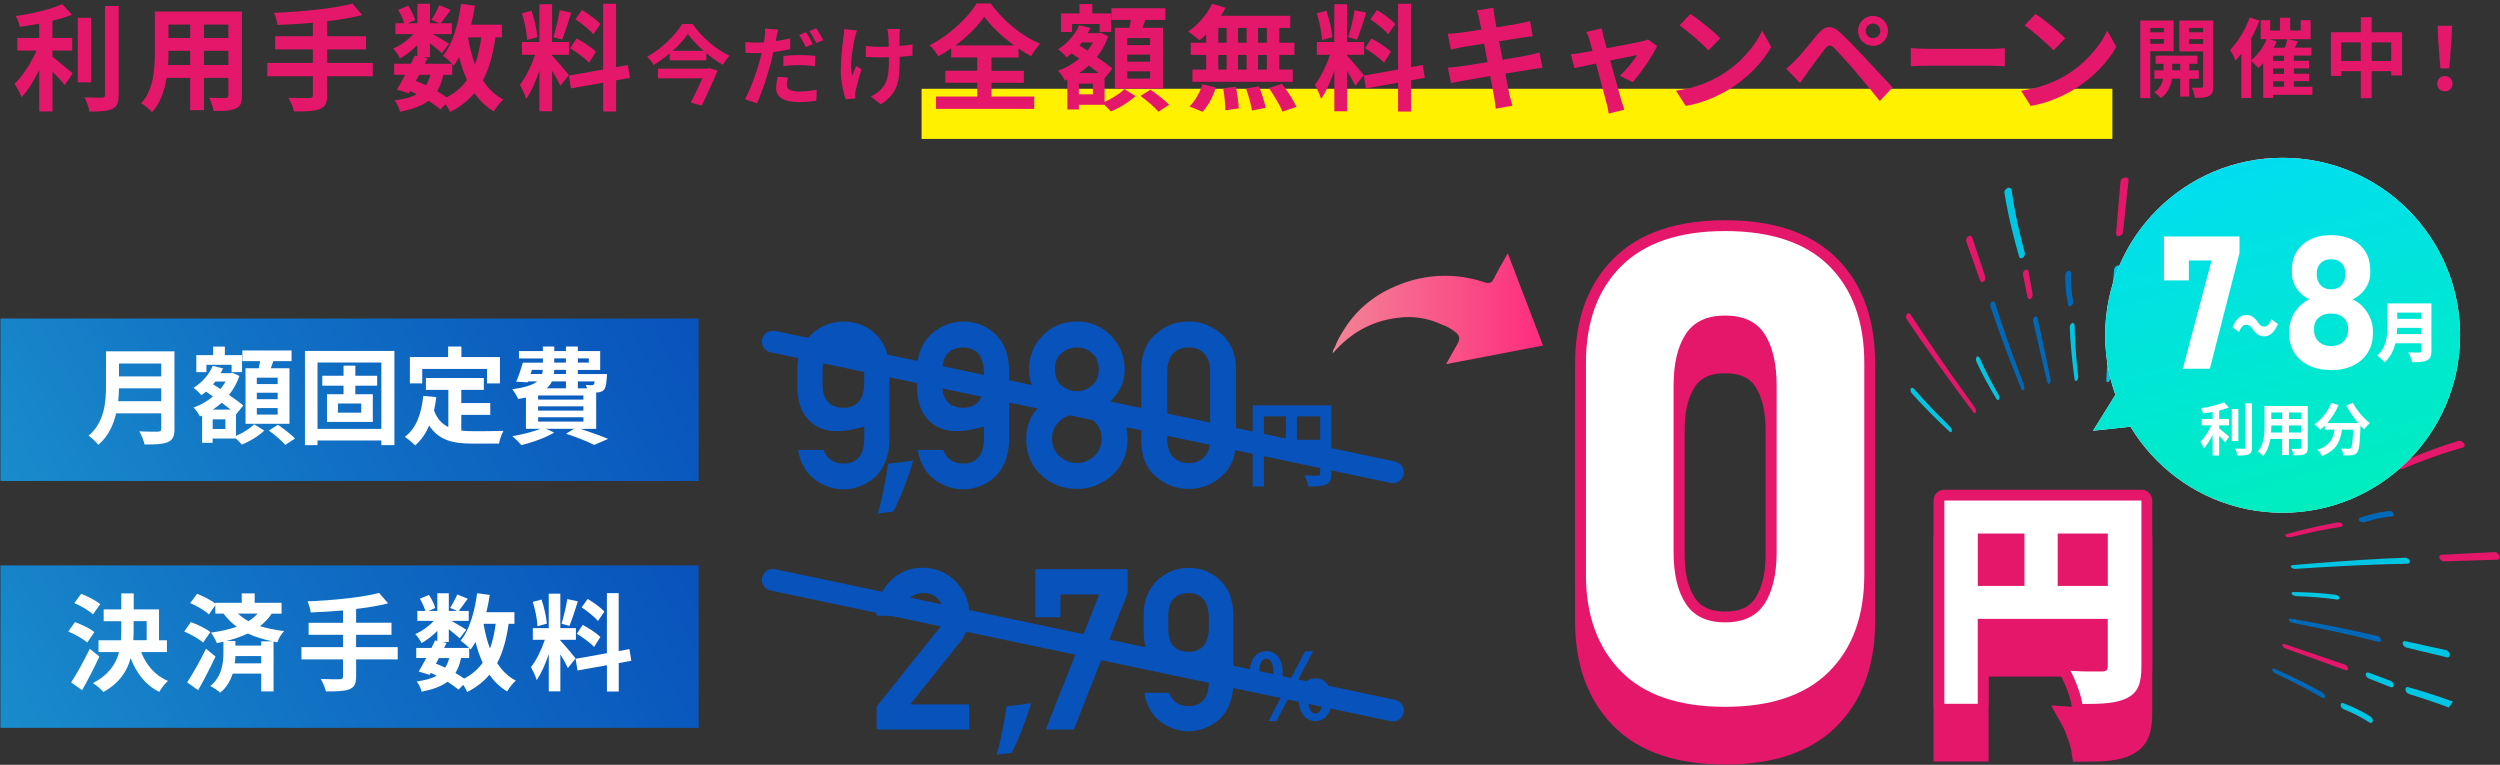 <?xml version="1.0" encoding="UTF-8"?>
<svg id="_レイヤー_1" data-name="レイヤー_1" xmlns="http://www.w3.org/2000/svg" version="1.1" xmlns:xlink="http://www.w3.org/1999/xlink" viewBox="0 0 693 212">
  <rect x="0" y="0" width="693" height="212" fill="#333333" stroke="none"/>
  <!-- Generator: Adobe Illustrator 29.6.1, SVG Export Plug-In . SVG Version: 2.1.1 Build 9)  -->
  <defs>
    <style>
      .st0 {
        fill: #0068b7;
      }

      .st1 {
        fill: #fff;
      }

      .st2, .st3, .st4 {
        fill: none;
        stroke-linecap: round;
      }

      .st2, .st4 {
        stroke: #e5176b;
        stroke-width: 6px;
      }

      .st3 {
        stroke: #0852bc;
        stroke-width: 6.04px;
      }

      .st3, .st4 {
        stroke-linejoin: round;
      }

      .st5 {
        fill: url(#_名称未設定グラデーション_14);
      }

      .st6 {
        fill: #e5176b;
      }

      .st7 {
        fill: url(#_名称未設定グラデーション_8);
      }

      .st8 {
        fill: url(#_名称未設定グラデーション_283);
      }

      .st9 {
        fill: #02c5e4;
      }

      .st10 {
        fill: #fff100;
      }

      .st11 {
        fill: #0852bc;
      }

      .st12 {
        fill: url(#_名称未設定グラデーション_141);
      }
    </style>
    <linearGradient id="_名称未設定グラデーション_8" data-name="名称未設定グラデーション 8" x1="1098.85" y1="-762.62" x2="1197.24" y2="-762.62" gradientTransform="translate(1668.95 998.15) rotate(-105.41)" gradientUnits="userSpaceOnUse">
      <stop offset="0" stop-color="#00edbf"/>
      <stop offset="1" stop-color="#00deef"/>
    </linearGradient>
    <linearGradient id="_名称未設定グラデーション_14" data-name="名称未設定グラデーション 14" x1="14.57" y1="158.34" x2="179.21" y2="63.29" gradientUnits="userSpaceOnUse">
      <stop offset="0" stop-color="#198ccc"/>
      <stop offset=".42" stop-color="#1171c4"/>
      <stop offset="1" stop-color="#0852bc"/>
    </linearGradient>
    <linearGradient id="_名称未設定グラデーション_141" data-name="名称未設定グラデーション 14" x1="14.57" y1="226.77" x2="179.21" y2="131.72" xlink:href="#_名称未設定グラデーション_14"/>
    <linearGradient id="_名称未設定グラデーション_283" data-name="名称未設定グラデーション 283" x1="369.43" y1="85.58" x2="427.73" y2="85.58" gradientUnits="userSpaceOnUse">
      <stop offset="0" stop-color="#f38496"/>
      <stop offset="1" stop-color="#fe2c7d"/>
      <stop offset="1" stop-color="#fe2c7d"/>
    </linearGradient>
  </defs>
  <rect class="st10" x="255.46" y="24.61" width="330.09" height="13.9"/>
  <g>
    <path class="st6" d="M14.55,15.75c1.57,1.18,4.74,3.9,5.6,4.58l-2.21,3.26c-.77-.99-2.11-2.43-3.39-3.74v11.04h-3.68v-11.46c-1.44,2.91-3.14,5.66-4.9,7.52-.38-1.12-1.31-2.75-1.92-3.71,2.3-2.24,4.64-5.89,6.08-9.22h-5.34v-3.49h6.08v-3.97c-1.82.35-3.65.64-5.38.86-.16-.83-.64-2.18-1.09-2.98,4.61-.67,9.76-1.89,12.86-3.3l2.69,2.94c-1.6.64-3.46,1.18-5.41,1.66v4.77h5.5v3.49h-5.5v1.73ZM25.27,22.82h-3.71V4.93h3.71v17.89ZM32.89,1.67v24.64c0,2.21-.45,3.26-1.76,3.87-1.31.64-3.46.77-6.37.74-.16-1.09-.74-2.85-1.31-3.94,2.08.1,4.13.1,4.8.1.61-.03.86-.22.86-.8V1.67h3.78Z"/>
    <path class="st6" d="M67.08,26.43c0,2.05-.45,3.07-1.73,3.65-1.31.64-3.26.7-6.14.67-.13-1.02-.74-2.66-1.22-3.65,1.79.1,3.9.06,4.48.06.61,0,.83-.19.83-.77v-4.8h-6.75v8.93h-3.84v-8.93h-6.53c-.58,3.49-1.73,7.01-4.03,9.5-.61-.7-2.14-2.02-3.01-2.46,3.49-3.84,3.78-9.54,3.78-14.02V3.2h24.16v23.23ZM52.71,18.02v-3.94h-6.02v.58c0,1.02-.03,2.18-.1,3.36h6.11ZM46.7,6.82v3.71h6.02v-3.71h-6.02ZM63.3,6.82h-6.75v3.71h6.75v-3.71ZM63.3,18.02v-3.94h-6.75v3.94h6.75Z"/>
    <path class="st6" d="M103.34,21.15h-12.64v5.22c0,2.27-.58,3.26-2.08,3.87-1.54.58-3.84.67-7.1.64-.22-1.09-.96-2.75-1.57-3.78,2.37.1,5.06.1,5.76.1.74-.03,1.02-.26,1.02-.9v-5.15h-12.64v-3.71h12.64v-3.74h-10.46v-3.65h10.46v-3.74c-3.33.29-6.69.48-9.82.61-.1-.99-.58-2.53-.96-3.36,7.71-.32,16.48-1.18,21.73-2.56l2.75,3.17c-2.85.74-6.21,1.28-9.73,1.7v4.19h10.75v3.65h-10.75v3.74h12.64v3.71Z"/>
    <path class="st6" d="M137.34,10.34c-.67,4.74-1.76,8.7-3.49,11.94,1.47,2.27,3.33,4.1,5.66,5.31-.86.77-2.05,2.24-2.62,3.3-2.18-1.31-3.94-3.01-5.38-5.09-1.76,2.11-3.97,3.84-6.75,5.25-.22-.54-.7-1.41-1.22-2.18l-1.44,1.47c-.86-.74-2.02-1.57-3.33-2.4-1.89,1.41-4.45,2.34-7.87,3.04-.22-1.09-.9-2.37-1.5-3.14,2.59-.35,4.58-.86,6.08-1.73-.58-.32-1.18-.61-1.79-.86l-.35.61-3.33-1.02c.7-1.12,1.5-2.56,2.3-4.1h-3.04v-3.07h4.64c.38-.8.77-1.57,1.09-2.27l.7.16v-3.07c-1.47,1.47-3.2,2.82-4.8,3.71-.42-.83-1.22-2.08-1.92-2.75,1.95-.8,4.1-2.34,5.63-4h-4.99v-3.01h2.43c-.29-1.09-.99-2.56-1.66-3.71l2.75-1.15c.83,1.22,1.66,2.85,1.92,3.97l-2.05.9h2.69V1.06h3.49v5.38h2.53l-2.11-.93c.74-1.15,1.63-2.85,2.14-4.06l3.2,1.28c-.99,1.38-1.98,2.72-2.75,3.71h3.04v3.01h-5.25c1.54.86,3.81,2.21,4.51,2.69l-2.02,2.62c-.7-.67-2.05-1.79-3.3-2.78v3.87h-2.05l1.38.29-.77,1.54h7.62c-.74-.74-1.89-1.73-2.59-2.21,2.72-3.26,4.26-8.7,5.02-14.4l3.84.51c-.26,1.79-.61,3.55-1.02,5.25h8.51v3.52h-1.79ZM115.26,22.43c.96.38,1.89.77,2.82,1.22.51-.8.93-1.76,1.22-2.91h-3.1l-.93,1.7ZM122.87,20.74c-.35,1.79-.9,3.3-1.7,4.54.99.58,1.92,1.15,2.66,1.7,2.37-1.25,4.22-2.85,5.63-4.83-.9-1.89-1.6-4-2.18-6.3-.45.83-.96,1.6-1.47,2.3-.13-.13-.26-.29-.45-.48v3.07h-2.5ZM129.72,10.34c.45,2.69,1.09,5.22,1.95,7.52.8-2.18,1.38-4.7,1.73-7.52h-3.68Z"/>
    <path class="st6" d="M155.35,23.78c-.48-1.02-1.38-2.69-2.3-4.16v11.23h-3.52v-11.3c-1.02,2.98-2.3,5.95-3.68,7.87-.32-1.15-1.15-2.88-1.73-3.94,1.6-1.95,3.23-5.38,4.22-8.29h-3.65v-3.55h4.83V1.19h3.52v10.46h4.74v3.55h-4.74v.22c.93.93,3.97,4.51,4.64,5.41l-2.34,2.94ZM146.11,11.07c-.06-1.98-.7-5.09-1.44-7.39l2.66-.7c.83,2.3,1.47,5.34,1.63,7.33l-2.85.77ZM158.36,3.52c-.83,2.56-1.76,5.6-2.56,7.46l-2.4-.67c.64-2.02,1.41-5.25,1.76-7.49l3.2.7ZM170.78,22.27v8.64h-3.58v-8l-8.93,1.6-.58-3.55,9.5-1.7V1.03h3.58v17.6l3.26-.61.58,3.55-3.84.7ZM159.83,10.66c1.86.99,4.22,2.53,5.38,3.68l-1.92,3.04c-1.06-1.18-3.39-2.88-5.25-4l1.79-2.72ZM164.47,9.51c-.99-1.25-3.2-2.98-4.96-4.16l1.82-2.56c1.79,1.06,4.06,2.69,5.09,3.87l-1.95,2.85Z"/>
    <path class="st6" d="M191.97,6.65c2.57,3.67,6.5,7.06,10.25,8.81-.72.72-1.34,1.63-1.87,2.5-1.51-.89-3.07-1.99-4.54-3.22v1.99h-10.18v-1.92c-1.37,1.18-2.88,2.26-4.44,3.19-.36-.67-1.18-1.68-1.8-2.28,4.06-2.23,7.92-6.1,9.72-9.07h2.86ZM196.62,18.89l2.28.67c-1.18,2.95-2.9,6.67-4.39,9.72l-3.02-.84c1.06-2.06,2.28-4.63,3.22-6.72h-12.34v-2.69h13.75l.5-.14ZM195.04,14.09c-1.75-1.54-3.31-3.17-4.37-4.66-1.03,1.49-2.5,3.12-4.22,4.66h8.59Z"/>
    <path class="st6" d="M215.2,10.51c-.05.26-.12.58-.19.89,1.34-.19,2.71-.46,4.03-.77v3c-1.44.34-3.07.6-4.68.79-.22,1.03-.46,2.11-.72,3.1-.89,3.36-2.47,8.26-3.82,11.11l-3.34-1.13c1.44-2.42,3.26-7.44,4.15-10.8.17-.65.34-1.34.5-2.02-.55.02-1.08.05-1.58.05-1.18,0-2.06-.05-2.9-.1l-.07-3c1.22.14,2.02.19,3.02.19.7,0,1.42-.02,2.16-.07.1-.53.17-.98.22-1.37.1-.89.14-1.87.07-2.45l3.67.29c-.19.67-.43,1.75-.53,2.28ZM218.11,23.52c0,1.06.72,1.85,3.29,1.85,1.61,0,3.26-.17,4.99-.48l-.12,3.05c-1.37.19-2.98.36-4.9.36-4.03,0-6.22-1.39-6.22-3.82,0-1.13.22-2.28.41-3.22l2.88.26c-.19.7-.34,1.46-.34,1.99ZM221.76,15.26c1.37,0,2.81.07,4.22.22l-.07,2.88c-1.2-.14-2.66-.31-4.13-.31-1.66,0-3.12.07-4.63.26v-2.81c1.34-.14,3.05-.24,4.61-.24ZM225.31,12.21l-1.92.84c-.48-.98-1.22-2.42-1.87-3.34l1.9-.79c.6.89,1.46,2.4,1.9,3.29ZM228.19,11.11l-1.9.82c-.5-1.01-1.27-2.4-1.94-3.31l1.9-.77c.65.89,1.54,2.42,1.94,3.26Z"/>
    <path class="st6" d="M236.97,10.39c-.6,2.66-1.44,7.7-.79,10.68.31-.74.74-1.9,1.15-2.78l1.49.96c-.7,2.06-1.34,4.49-1.63,5.86-.1.36-.14.89-.14,1.18,0,.24.02.65.05.98l-2.66.26c-.53-1.44-1.37-4.8-1.37-7.78,0-3.94.48-7.63.77-9.58.12-.67.14-1.49.17-2.09l3.55.36c-.22.58-.46,1.44-.58,1.94ZM249.35,9.67v3.07c1.34-.1,2.62-.24,3.6-.43l-.02,3.12c-.96.12-2.21.22-3.55.29v1.01c0,5.66-.43,9.15-5.23,12.19l-2.76-2.18c.91-.41,2.11-1.18,2.78-1.92,1.85-1.92,2.23-4.06,2.23-8.11v-.86c-.91.02-1.8.05-2.69.05-1.03,0-2.52-.07-3.7-.12v-3.05c1.18.17,2.35.26,3.62.26.86,0,1.8-.02,2.71-.05-.02-1.34-.05-2.59-.1-3.24-.05-.6-.17-1.27-.26-1.66h3.48c-.07.53-.1,1.1-.12,1.63Z"/>
    <path class="st6" d="M274.86,26.75h11.84v3.42h-27.23v-3.42h11.42v-3.81h-8.86v-3.33h8.86v-3.68h-7.23v-2.53c-1.15.8-2.34,1.54-3.55,2.21-.48-.9-1.54-2.27-2.4-3.07,5.47-2.75,10.62-7.68,12.99-11.58h3.94c3.42,4.86,8.64,9.06,13.69,11.2-.99,1.02-1.82,2.24-2.53,3.42-1.15-.64-2.3-1.34-3.46-2.14v2.5h-7.49v3.68h8.96v3.33h-8.96v3.81ZM281.1,12.58c-3.33-2.43-6.4-5.34-8.25-7.94-1.82,2.59-4.67,5.47-8,7.94h16.25Z"/>
    <path class="st6" d="M306.18,28.22c2.11-.86,4.35-2.34,5.5-3.52l3.07,1.92c-1.66,1.63-4.48,3.33-6.82,4.26-.42-.51-1.12-1.22-1.76-1.82h-7.1v1.28h-3.2v-8.29l-.67.29c-.42-.83-1.25-2.11-1.92-2.72,2.11-.74,4.13-1.89,5.89-3.36l-2.11-1.47c-.45.38-.9.77-1.38,1.09-.51-.61-1.7-1.76-2.4-2.21,2.5-1.57,4.7-4,5.86-6.69l3.1.77c-.22.51-.45.99-.74,1.47h2.98l.58-.16,2.14.99c-.74,2.18-1.82,4.1-3.17,5.76,1.73,1.15,3.29,2.3,4.35,3.2l-2.14,2.66-.06-.06v6.62ZM297.18,8.87h-3.07V3.71h5.12V1.12h3.55v2.59h5.22v5.15h-3.17v-2.21h-7.65v2.21ZM302.94,23.2h-3.87v2.94h3.87v-2.94ZM304.54,20.26c-.8-.64-1.76-1.34-2.72-2.08-.86.77-1.76,1.47-2.69,2.08h5.41ZM299.87,11.75c-.22.29-.45.54-.67.83l2.21,1.44c.61-.7,1.12-1.47,1.57-2.27h-3.1ZM313.09,7.71c.13-.7.26-1.47.38-2.18h-5.38v-3.23h14.94v3.23h-5.54c-.26.77-.51,1.5-.77,2.18h5.66v16.86h-13.34V7.71h4.03ZM318.81,10.56h-6.33v1.95h6.33v-1.95ZM318.81,15.14h-6.33v1.95h6.33v-1.95ZM318.81,19.78h-6.33v1.98h6.33v-1.98ZM318.91,24.86c1.7,1.18,4.03,2.94,5.18,4.16l-2.94,1.95c-1.02-1.22-3.26-3.1-4.99-4.38l2.75-1.73Z"/>
    <path class="st6" d="M334.36,9.54c-.64.61-1.25,1.18-1.89,1.66-.7-.67-2.24-1.89-3.1-2.5,2.69-1.76,5.22-4.67,6.62-7.65l3.71,1.09c-.35.77-.77,1.5-1.25,2.24h19.2v3.36h-3.01v4.1h4.16v3.39h-4.16v4.06h3.71v3.39h-27.81v-3.39h3.81v-4.06h-4.29v-3.39h4.29v-2.3ZM329.75,29.5c1.41-1.34,2.85-3.81,3.58-6.14l3.68.9c-.7,2.43-2.08,5.06-3.65,6.72l-3.62-1.47ZM337.72,11.84h2.3v-4.1h-2.3v4.1ZM337.72,19.3h2.3v-4.06h-2.3v4.06ZM342.58,24.06c.38,1.95.77,4.48.8,5.98l-3.71.54c0-1.54-.26-4.16-.61-6.11l3.52-.42ZM345.56,11.84v-4.1h-2.37v4.1h2.37ZM343.19,15.23v4.06h2.37v-4.06h-2.37ZM348.98,23.94c.77,1.89,1.57,4.38,1.86,5.95l-3.81.74c-.19-1.54-.93-4.13-1.63-6.08l3.58-.61ZM351.16,7.75h-2.43v4.1h2.43v-4.1ZM351.16,15.23h-2.43v4.06h2.43v-4.06ZM355.38,23.23c1.44,1.95,3.23,4.64,4.03,6.4l-3.9,1.31c-.67-1.7-2.37-4.51-3.78-6.56l3.65-1.15Z"/>
    <path class="st6" d="M375.7,23.78c-.48-1.02-1.38-2.69-2.3-4.16v11.23h-3.52v-11.3c-1.02,2.98-2.3,5.95-3.68,7.87-.32-1.15-1.15-2.88-1.73-3.94,1.6-1.95,3.23-5.38,4.22-8.29h-3.65v-3.55h4.83V1.19h3.52v10.46h4.74v3.55h-4.74v.22c.93.93,3.97,4.51,4.64,5.41l-2.33,2.94ZM366.45,11.07c-.06-1.98-.7-5.09-1.44-7.39l2.66-.7c.83,2.3,1.47,5.34,1.63,7.33l-2.85.77ZM378.71,3.52c-.83,2.56-1.76,5.6-2.56,7.46l-2.4-.67c.64-2.02,1.41-5.25,1.76-7.49l3.2.7ZM391.13,22.27v8.64h-3.58v-8l-8.93,1.6-.58-3.55,9.5-1.7V1.03h3.58v17.6l3.26-.61.58,3.55-3.84.7ZM380.18,10.66c1.86.99,4.22,2.53,5.38,3.68l-1.92,3.04c-1.06-1.18-3.39-2.88-5.25-4l1.79-2.72ZM384.82,9.51c-.99-1.25-3.2-2.98-4.96-4.16l1.82-2.56c1.79,1.06,4.06,2.69,5.09,3.87l-1.95,2.85Z"/>
    <path class="st6" d="M409.43,2.88l4.51-.74c.1.64.19,1.73.35,2.5.06.45.26,1.5.51,2.94,2.72-.45,5.15-.83,6.3-1.06,1.02-.19,2.24-.45,3.01-.67l.77,4.19c-.7.06-1.98.26-2.94.38-1.31.22-3.74.61-6.4,1.02.32,1.6.64,3.36.99,5.12,2.88-.48,5.5-.93,6.94-1.22,1.25-.26,2.43-.51,3.26-.77l.86,4.22c-.86.06-2.18.29-3.39.48-1.54.26-4.13.67-6.94,1.12.51,2.62.96,4.77,1.15,5.76.22.96.54,2.11.83,3.14l-4.61.83c-.16-1.18-.26-2.3-.45-3.23-.16-.93-.58-3.14-1.09-5.82-3.26.54-6.27,1.06-7.65,1.31-1.38.26-2.46.48-3.2.67l-.9-4.29c.86-.03,2.3-.22,3.33-.35,1.47-.19,4.45-.67,7.68-1.18-.32-1.73-.67-3.52-.96-5.15-2.82.45-5.28.86-6.27,1.02-1.02.22-1.86.38-2.94.67l-.86-4.42c1.02-.03,1.98-.1,2.98-.22,1.12-.13,3.58-.48,6.33-.93-.26-1.34-.48-2.4-.58-2.91-.19-.93-.42-1.66-.64-2.43Z"/>
    <path class="st6" d="M444.53,10.27c.22.77.51,1.86.86,3.1,4.06-.77,8.54-1.63,9.79-1.92.58-.1,1.18-.29,1.63-.51l2.56,1.82c-1.34,2.82-4.58,7.62-6.82,10.02l-3.52-1.76c1.63-1.47,3.87-4.19,4.74-5.76-.77.13-3.97.8-7.42,1.5,1.22,4.42,2.59,9.34,3.07,11.01.19.54.61,1.98.86,2.62l-4.35,1.09c-.1-.86-.32-1.92-.58-2.82-.48-1.73-1.79-6.72-2.94-11.07-2.69.58-5.02,1.06-5.98,1.28l-.99-3.84c1.02-.1,1.89-.19,2.94-.38.45-.06,1.6-.26,3.07-.54-.32-1.25-.61-2.27-.83-2.98-.22-.83-.54-1.6-.9-2.27l4.29-1.02c.13.74.32,1.6.51,2.43Z"/>
    <path class="st6" d="M476.84,20.96c5.47-3.23,9.63-8.13,11.65-12.45l2.5,4.51c-2.43,4.32-6.69,8.74-11.84,11.84-3.23,1.95-7.36,3.74-11.87,4.51l-2.69-4.22c4.99-.7,9.15-2.34,12.25-4.19ZM476.84,10.63l-3.26,3.33c-1.66-1.79-5.66-5.28-8-6.91l3.01-3.2c2.24,1.5,6.4,4.83,8.25,6.78Z"/>
    <path class="st6" d="M497.8,16.61c1.44-1.47,3.94-4.61,6.14-7.23,1.89-2.24,3.78-2.59,6.27-.26,2.14,2.02,4.61,4.58,6.53,6.66,2.14,2.27,5.41,5.82,7.87,8.45l-3.52,3.78c-2.14-2.66-4.86-5.95-6.75-8.16-1.86-2.21-4.7-5.31-5.86-6.5-1.02-1.02-1.7-.96-2.62.19-1.25,1.6-3.52,4.77-4.8,6.5-.74,1.02-1.5,2.14-2.08,2.98l-3.84-3.97c.96-.77,1.66-1.47,2.66-2.43ZM519.18,4.42c2.3,0,4.16,1.86,4.16,4.16s-1.86,4.13-4.16,4.13-4.13-1.82-4.13-4.13,1.82-4.16,4.13-4.16ZM519.18,10.59c1.12,0,2.05-.9,2.05-2.02s-.93-2.05-2.05-2.05-2.02.93-2.02,2.05.9,2.02,2.02,2.02Z"/>
    <path class="st6" d="M534.82,13.54h17.18c1.5,0,2.91-.13,3.74-.19v5.02c-.77-.03-2.4-.16-3.74-.16h-17.18c-1.82,0-3.97.06-5.15.16v-5.02c1.15.1,3.49.19,5.15.19Z"/>
    <path class="st6" d="M572.49,20.96c5.47-3.23,9.63-8.13,11.65-12.45l2.5,4.51c-2.43,4.32-6.69,8.74-11.84,11.84-3.23,1.95-7.36,3.74-11.87,4.51l-2.69-4.22c4.99-.7,9.15-2.34,12.25-4.19ZM572.49,10.63l-3.26,3.33c-1.66-1.79-5.66-5.28-8-6.91l3.01-3.2c2.24,1.5,6.4,4.83,8.25,6.78Z"/>
    <path class="st6" d="M596.06,14.2v13.01h-2.78V5.7h9.24v8.5h-6.46ZM596.06,7.74v1.22h3.77v-1.22h-3.77ZM599.83,12.13v-1.3h-3.77v1.3h3.77ZM606.86,21.81v4.94h-2.5v-4.94h-2.3c-.24,1.66-1.03,3.98-3.07,5.38-.41-.5-1.27-1.25-1.82-1.63,1.54-.96,2.21-2.52,2.45-3.74h-2.42v-2.33h2.52v-1.8h-2.18v-2.26h11.59v2.26h-2.26v1.8h2.64v2.33h-2.64ZM604.36,19.48v-1.8h-2.23v1.8h2.23ZM613.51,23.87c0,1.46-.26,2.26-1.13,2.71-.86.48-2.11.55-3.94.55-.1-.79-.48-2.09-.86-2.83,1.08.05,2.26.05,2.62.02.38,0,.5-.14.5-.48v-9.6h-6.6V5.7h9.41v18.17ZM606.81,7.74v1.22h3.89v-1.22h-3.89ZM610.7,12.18v-1.34h-3.89v1.34h3.89Z"/>
    <path class="st6" d="M641,26.27h-10.9v.86h-2.74v-9.65c-.43.5-.89.96-1.32,1.37-.46-.5-1.39-1.44-2.02-1.92v10.22h-2.71v-12.27c-.53.7-1.08,1.34-1.63,1.92-.26-.7-1.03-2.28-1.51-2.95,2.16-2.16,4.22-5.57,5.45-9l2.71.86c-.62,1.66-1.42,3.34-2.3,4.94v6.07c1.75-1.42,3.34-3.62,4.32-5.86h-1.68v-5.26h2.62v2.86h2.71v-3.55h2.83v3.55h2.93v-2.86h2.74v5.26h-6.24l2.74.62-.89,1.73h4.61v2.21h-4.87v1.44h4.22v2.09h-4.22v1.49h4.22v2.06h-4.22v1.54h5.16v2.21ZM631.11,11.46c-.24.6-.53,1.2-.84,1.78h3.07c.29-.79.55-1.66.7-2.35h-4.94l2.02.58ZM633.12,15.45h-3.02v1.44h3.02v-1.44ZM633.12,18.98h-3.02v1.49h3.02v-1.49ZM630.1,24.06h3.02v-1.54h-3.02v1.54Z"/>
    <path class="st6" d="M665.85,8.94v11.98h-3v-1.2h-5.42v7.49h-3.02v-7.49h-5.4v1.32h-2.88v-12.1h8.28v-4.15h3.02v4.15h8.42ZM654.4,16.91v-5.16h-5.4v5.16h5.4ZM662.85,16.91v-5.16h-5.42v5.16h5.42Z"/>
    <path class="st6" d="M675.6,23.22c0-1.27.91-2.14,2.11-2.14s2.11.86,2.11,2.14-.91,2.11-2.11,2.11-2.11-.86-2.11-2.11ZM675.84,10.74l-.12-3.58h3.98l-.12,3.58-.65,8.21h-2.45l-.65-8.21Z"/>
  </g>
  <g>
    <path class="st9" d="M540.5,118.23c-2.67-2.6-5.26-5.24-7.77-8.02-.72-.8-1.43-1.61-2.13-2.42-.3-.36-.76-.43-.93-.09-.17.36-.06.95.29,1.34,2.56,2.88,5.27,5.64,8.04,8.32.79.76,1.58,1.51,2.38,2.26.19.18.36.21.48.16.12-.05.2-.18.21-.31.03-.37-.17-.84-.56-1.23Z"/>
    <path class="st0" d="M565.66,92l-.78-3.69c-.04-.21-.11-.41-.28-.53-.15-.11-.36-.09-.5,0-.34.2-.63.75-.52,1.25l3.03,13.09.85,3.68c.05.21.11.41.25.54.12.11.28.11.38.03.24-.18.45-.72.34-1.22l-2.77-13.14Z"/>
    <path class="st6" d="M562.31,75.31c-.08-.45-.47-.74-.89-.52-.41.22-.75.77-.65,1.28l1.24,6.25c.09.45.46.74.84.53.37-.21.68-.76.59-1.27l-1.12-6.27Z"/>
    <path class="st9" d="M561.26,70.02c-1.19-4.45-2.24-8.95-3.04-13.51-.23-1.3-.43-2.6-.62-3.9-.06-.45-.56-.73-1.09-.49-.54.24-.98.81-.89,1.32.75,4.64,1.79,9.24,3,13.8.36,1.33.72,2.66,1.11,3.99.14.49.78.42,1.08.17.41-.34.6-.85.46-1.38Z"/>
    <path class="st0" d="M561.01,106.62c-2.2-5.78-4.37-11.68-6.34-17.59-.55-1.66-1.09-3.32-1.62-4.99-.14-.44-.54-.68-.89-.41-.35.27-.57.86-.4,1.35,2,5.98,4.22,11.89,6.53,17.77l2.03,5.09c.19.47.58.39.71.14.18-.35.18-.85,0-1.35Z"/>
    <path class="st6" d="M550.31,76.72l-3.61-10.88c-.14-.44-.6-.66-1.05-.36-.43.29-.77.92-.6,1.41l3.82,10.82c.15.43.58.67.96.39.37-.27.64-.88.48-1.37Z"/>
    <path class="st9" d="M575.18,93.34c-.05-1.05-.08-2.1-.1-3.15,0-.46-.32-.79-.68-.64-.37.16-.68.64-.66,1.16.14,3.75.48,7.5.92,11.25.13,1.06.26,2.13.4,3.19.07.5.46.54.65.34.26-.27.42-.75.36-1.28-.41-3.61-.74-7.21-.9-10.86Z"/>
    <path class="st0" d="M574.09,75.76c.02-.46-.39-.79-.8-.64-.46.17-.8.64-.81,1.16-.05,2.72.24,5.47.78,8.16.1.49.6.54.89.33.35-.26.62-.77.52-1.29-.47-2.57-.68-5.11-.58-7.73Z"/>
    <path class="st9" d="M553.95,109.33c-1.89-3.26-3.63-6.58-5.14-10.04-.19-.43-.6-.63-.85-.37-.26.29-.31.87-.09,1.34,1.63,3.55,3.53,6.99,5.55,10.34.27.44.61.31.71.05.13-.34.09-.85-.18-1.32Z"/>
    <path class="st6" d="M547.52,113.13c-2.39-3.33-4.76-6.66-7.11-10.01-2.35-3.36-4.68-6.73-6.96-10.14-1.28-1.91-2.55-3.83-3.8-5.76-.25-.39-.73-.51-1.03-.15-.29.36-.39,1-.1,1.43,2.29,3.39,4.63,6.76,7.01,10.09,2.38,3.34,4.8,6.65,7.23,9.95l4.12,5.55c.13.18.26.34.44.41.16.06.3,0,.36-.11.14-.25.12-.84-.17-1.26Z"/>
    <path class="st9" d="M613.11,100.65l1.8-3.23c.1-.18.19-.37.13-.57-.05-.18-.22-.3-.39-.33-.4-.06-1,.17-1.23.61l-6.17,11.62-1.74,3.27c-.1.18-.18.37-.15.55.03.16.15.25.28.26.32,0,.82-.24,1.07-.68l6.4-11.49Z"/>
    <path class="st0" d="M621.38,86.18c.23-.38.12-.87-.36-.97-.47-.1-1.11.11-1.36.54l-3.11,5.42c-.22.39-.12.84.32.91.22.04.48,0,.71-.1.23-.09.45-.25.58-.46l3.22-5.35Z"/>
    <path class="st9" d="M622,81.51c-.21.45.35.8.75.8.54,0,1.02-.23,1.25-.71,1.35-2.79,2.79-5.55,4.31-8.27l-1.67-1.13c-1.01,1.87-1.98,3.76-2.91,5.67-.59,1.21-1.17,2.43-1.73,3.65Z"/>
    <path class="st6" d="M606.37,91.53c.65-1.58,1.31-3.15,1.98-4.72.18-.41.02-.86-.43-.89-.44-.03-1,.25-1.19.72-2.32,5.69-4.43,11.49-6.44,17.3l-1.72,5.06c-.16.47.2.67.45.58.36-.13.69-.49.87-.99,2.04-5.68,4.18-11.43,6.48-17.05Z"/>
    <path class="st9" d="M615.21,69.29c.17-.41-.04-.88-.59-.96-.53-.07-1.2.17-1.38.64l-4.04,10.43c-.16.41.01.87.49.92.46.05,1.08-.22,1.27-.69l4.25-10.35Z"/>
    <path class="st6" d="M621.64,104.4c-.4-.12-.96.05-1.28.44-2.34,2.87-4.53,5.86-6.63,8.92-.6.87-1.18,1.74-1.76,2.61-.27.41.01.69.3.66.39-.03.83-.29,1.12-.72,2.03-2.94,4.12-5.8,6.38-8.62.65-.81,1.31-1.61,1.98-2.39.29-.34.26-.79-.12-.9Z"/>
    <path class="st9" d="M630.17,93.01c-.48-.17-1.06-.03-1.4.35-1.82,1.98-3.38,4.21-4.72,6.54-.24.42.12.78.49.8.45.03.99-.18,1.26-.62,1.31-2.2,2.8-4.22,4.59-6.09.32-.33.21-.83-.22-.98Z"/>
    <path class="st0" d="M595.06,95.42c.13-.43-.07-.84-.44-.79-.39.05-.81.43-.94.92-1.02,3.66-1.76,7.41-2.35,11.18-.08.49.28.64.53.5.33-.18.63-.59.72-1.11.63-3.61,1.42-7.17,2.48-10.7Z"/>
    <path class="st9" d="M585.92,92.92c.33-3.98.69-7.95,1.1-11.92.23-2.23.48-4.46.75-6.68.06-.45-.24-.83-.72-.74-.47.09-.96.52-1.01,1.03-.4,3.97-.74,7.94-1.03,11.92-.29,3.98-.54,7.97-.77,11.96l-.36,6.72c-.01.21-.02.42.08.58.09.14.24.18.36.14.28-.1.65-.57.69-1.07.28-3.97.57-7.95.9-11.92Z"/>
    <path class="st6" d="M589.69,53.17l.35-3.2c.05-.45-.32-.85-.94-.77-.59.07-1.23.49-1.28,1l-.98,11.29-.27,3.21c-.04.45.28.84.8.75.5-.08,1.07-.51,1.12-1.01l1.2-11.26Z"/>
    <path class="st9" d="M648.94,135.06c-.28-.3-.91-.51-1.38-.33l-12.46,4.71-3.51,1.32c-.2.07-.39.16-.48.31-.08.13-.04.28.06.37.24.21.8.34,1.28.17l12.57-4.46,3.53-1.26c.2-.07.39-.16.48-.34.08-.16.04-.37-.09-.49Z"/>
    <path class="st0" d="M661.36,130.72c-.31-.37-.95-.62-1.43-.46l-6,2.05c-.43.15-.64.54-.34.88.07.08.17.16.28.22.1.07.22.12.34.16.25.08.52.1.76.02l6.04-1.93c.43-.14.65-.56.36-.94Z"/>
    <path class="st6" d="M683.02,122.9c-.36-.49-1.03-.83-1.53-.69-4.49,1.36-8.88,2.98-13.18,4.77-1.26.52-2.51,1.06-3.75,1.61-.46.2-.24.81.07,1.07.41.35.96.47,1.45.26,4.21-1.76,8.5-3.38,12.89-4.76,1.25-.4,2.51-.77,3.77-1.13.44-.12.62-.65.28-1.13Z"/>
    <path class="st9" d="M650.54,122.94c-.33-.31-.95-.45-1.41-.22-5.56,2.75-11.01,5.71-16.4,8.74l-4.66,2.65c-.43.25-.28.62-.02.72.37.13.86.07,1.33-.18,5.32-2.92,10.77-5.82,16.26-8.53,1.54-.76,3.09-1.51,4.65-2.24.41-.19.57-.62.24-.93Z"/>
    <path class="st6" d="M667.32,114.15c-.37-.39-1.06-.64-1.51-.4l-10.02,5.18c-.4.21-.54.64-.2.99.34.33.99.52,1.45.3l10.12-4.98c.41-.2.54-.68.16-1.08Z"/>
    <path class="st6" d="M649.32,145.3c-.24-.34-.8-.57-1.31-.48-3.73.64-7.42,1.47-11.07,2.4-1.04.26-2.07.54-3.1.82-.48.13-.43.51-.18.68.33.22.85.3,1.37.17,3.52-.89,7.05-1.68,10.68-2.33,1.04-.19,2.08-.36,3.13-.52.46-.07.72-.42.49-.74Z"/>
    <path class="st0" d="M663.52,142.28c-.27-.43-.83-.69-1.35-.63-2.74.31-5.43.97-8.01,1.86-.47.16-.41.65-.12.9.34.31.91.49,1.41.33,2.47-.8,4.97-1.35,7.61-1.6.47-.04.7-.48.46-.86Z"/>
    <path class="st6" d="M634.33,120.97c-.34-.21-.91-.2-1.34.08-3.2,2.06-6.24,4.38-9.16,6.8-.38.32-.2.65.09.71.37.08.88-.04,1.29-.37,2.86-2.27,5.81-4.42,8.95-6.35.39-.24.49-.67.17-.87Z"/>
    <path class="st0" d="M642.09,100.59c-.43-.23-1.1-.22-1.47.12-2.91,2.68-5.77,5.42-8.6,8.18-2.83,2.77-5.63,5.56-8.41,8.38l-4.67,4.75c-.15.15-.29.3-.31.48-.02.16.07.28.19.33.29.1.88,0,1.24-.36,2.82-2.77,5.65-5.53,8.5-8.26,2.86-2.74,5.74-5.46,8.66-8.14,1.64-1.5,3.29-3,4.96-4.48.34-.3.35-.77-.08-1.01Z"/>
    <path class="st6" d="M647.5,93.69c-.32.31-.33.8.14,1.07.45.25,1.18.3,1.55-.04l4.51-4.12-1.72-1.17-2.16,2.06-2.31,2.21Z"/>
    <path class="st6" d="M650.02,184.24l-12.94-4.4-3.64-1.24c-.2-.07-.41-.13-.59-.08-.16.04-.23.18-.21.3.04.3.42.76.91.94l12.86,4.65,3.62,1.3c.2.07.41.13.6.05.17-.07.25-.25.25-.42-.01-.39-.36-.94-.85-1.1Z"/>
    <path class="st9" d="M662.73,188.75l-6.08-2.28c-.44-.16-.87,0-.86.43,0,.42.34.98.83,1.17l6.04,2.4c.43.17.88,0,.88-.48,0-.47-.32-1.05-.81-1.24Z"/>
    <path class="st9" d="M667.47,190.45c-.5-.14-.74.44-.66.83.11.53.47.96.99,1.12,3.7,1.12,7.38,2.36,11.02,3.74l1.14-1.67c-2.79-1.02-5.61-1.96-8.45-2.83-1.34-.41-2.68-.8-4.03-1.19Z"/>
    <path class="st0" d="M659.07,176.32c-6.19-1.47-12.43-2.73-18.69-3.88l-5.43-.98c-.51-.09-.61.29-.46.52.22.34.66.6,1.19.71,6.11,1.2,12.32,2.49,18.44,3.95,1.72.41,3.44.84,5.15,1.28.45.12.85-.1.78-.54-.07-.44-.48-.94-.99-1.06Z"/>
    <path class="st9" d="M678.12,180.23l-11.31-2.49c-.45-.1-.86.13-.8.61.06.46.47,1.02.98,1.14l11.27,2.71c.45.11.87-.16.81-.71-.05-.52-.45-1.15-.96-1.26Z"/>
    <path class="st0" d="M644.35,192.52c-.12-.21-.32-.41-.55-.54-3.37-1.89-6.83-3.61-10.33-5.24-.99-.46-1.99-.91-2.98-1.36-.46-.2-.69.1-.61.37.11.37.45.75.95.98,3.37,1.58,6.68,3.23,9.97,5.05.94.52,1.88,1.05,2.81,1.6.41.24.85.16.89-.23.02-.2-.04-.43-.16-.64Z"/>
    <path class="st9" d="M657.07,198.61c-2.38-1.51-4.93-2.72-7.54-3.7-.46-.17-.76.21-.71.58.06.44.37.93.88,1.13,2.48.98,4.82,2.16,7.07,3.64.4.26.88.09.95-.34.08-.48-.18-1.02-.64-1.31Z"/>
    <path class="st9" d="M648.53,165.66c-.14-.38-.62-.73-1.14-.79-3.88-.5-7.8-.71-11.69-.76-.51,0-.57.36-.37.59.06.07.14.14.23.21.09.06.18.12.29.17.21.1.47.16.74.17,3.75.12,7.49.4,11.23.95.46.07.84-.18.7-.53Z"/>
    <path class="st9" d="M667.99,155.45c-.16-.44-.73-.86-1.24-.85-4.06.15-8.11.35-12.15.61-4.05.25-8.09.55-12.13.87l-6.8.56c-.21.02-.42.04-.56.16-.12.1-.12.25-.06.37.15.26.68.56,1.18.53,4.04-.26,8.08-.52,12.13-.73,4.05-.22,8.11-.4,12.16-.54,2.28-.07,4.56-.13,6.84-.17.46,0,.79-.35.62-.8Z"/>
    <path class="st6" d="M692.82,154.14c-.17-.56-.76-1.13-1.26-1.1l-11.51.57-3.27.17c-.46.02-.77.39-.57.88.18.47.71.97,1.22.95l11.52-.36,3.28-.1c.46-.01.79-.43.6-1.01Z"/>
  </g>
  <g>
    <g>
      <path class="st2" d="M593.6,197.75c0,4.7-.95,7.17-3.87,8.69-2.92,1.52-6.85,1.71-12.5,1.71-.38-2.6-1.97-6.85-3.3-9.2,3.3.25,7.49.19,8.69.19s1.65-.38,1.65-1.52v-13.07h-36.04v23.54h-9.26v-56.34h54.63v46ZM548.24,175.42h12.94v-14.53h-12.94v14.53ZM584.28,175.42v-14.53h-13.89v14.53h13.89Z"/>
      <path class="st2" d="M478.2,208.93c-12.83,0-22.47-3.3-28.91-9.89-6.45-6.59-9.67-15.51-9.67-26.74v-58.62c0-11.41,3.25-20.37,9.76-26.87,6.5-6.5,16.11-9.76,28.82-9.76s22.39,3.24,28.87,9.71c6.47,6.48,9.71,15.45,9.71,26.92v58.62c0,11.41-3.25,20.37-9.76,26.87-6.5,6.5-16.11,9.76-28.82,9.76ZM478.2,185.52c5.08,0,8.74-1.73,10.95-5.19,2.22-3.46,3.33-8.2,3.33-14.23v-46.21c0-6.09-1.11-10.85-3.33-14.28-2.22-3.43-5.87-5.14-10.95-5.14s-8.66,1.72-10.91,5.14c-2.25,3.43-3.37,8.19-3.37,14.28v46.21c0,6.03,1.12,10.78,3.37,14.23,2.25,3.46,5.88,5.19,10.91,5.19Z"/>
    </g>
    <g>
      <path class="st6" d="M593.6,197.75c0,4.7-.95,7.17-3.87,8.69-2.92,1.52-6.85,1.71-12.5,1.71-.38-2.6-1.97-6.85-3.3-9.2,3.3.25,7.49.19,8.69.19s1.65-.38,1.65-1.52v-13.07h-36.04v23.54h-9.26v-56.34h54.63v46ZM548.24,175.42h12.94v-14.53h-12.94v14.53ZM584.28,175.42v-14.53h-13.89v14.53h13.89Z"/>
      <path class="st6" d="M478.2,208.93c-12.83,0-22.47-3.3-28.91-9.89-6.45-6.59-9.67-15.51-9.67-26.74v-58.62c0-11.41,3.25-20.37,9.76-26.87,6.5-6.5,16.11-9.76,28.82-9.76s22.39,3.24,28.87,9.71c6.47,6.48,9.71,15.45,9.71,26.92v58.62c0,11.41-3.25,20.37-9.76,26.87-6.5,6.5-16.11,9.76-28.82,9.76ZM478.2,185.52c5.08,0,8.74-1.73,10.95-5.19,2.22-3.46,3.33-8.2,3.33-14.23v-46.21c0-6.09-1.11-10.85-3.33-14.28-2.22-3.43-5.87-5.14-10.95-5.14s-8.66,1.72-10.91,5.14c-2.25,3.43-3.37,8.19-3.37,14.28v46.21c0,6.03,1.12,10.78,3.37,14.23,2.25,3.46,5.88,5.19,10.91,5.19Z"/>
    </g>
    <g>
      <path class="st1" d="M593.6,184.75c0,4.7-.95,7.17-3.87,8.69-2.92,1.52-6.85,1.71-12.5,1.71-.38-2.6-1.97-6.85-3.3-9.2,3.3.25,7.49.19,8.69.19s1.65-.38,1.65-1.52v-13.07h-36.04v23.54h-9.26v-56.34h54.63v46ZM548.24,162.42h12.94v-14.53h-12.94v14.53ZM584.28,162.42v-14.53h-13.89v14.53h13.89Z"/>
      <path class="st1" d="M478.2,195.93c-12.83,0-22.47-3.3-28.91-9.89-6.45-6.59-9.67-15.51-9.67-26.74v-58.62c0-11.41,3.25-20.37,9.76-26.87,6.5-6.5,16.11-9.76,28.82-9.76s22.39,3.24,28.87,9.71c6.47,6.48,9.71,15.45,9.71,26.92v58.62c0,11.41-3.25,20.37-9.76,26.87-6.5,6.5-16.11,9.76-28.82,9.76ZM478.2,172.52c5.08,0,8.74-1.73,10.95-5.19,2.22-3.46,3.33-8.2,3.33-14.23v-46.21c0-6.09-1.11-10.85-3.33-14.28-2.22-3.43-5.87-5.14-10.95-5.14s-8.66,1.72-10.91,5.14c-2.25,3.43-3.37,8.19-3.37,14.28v46.21c0,6.03,1.12,10.78,3.37,14.23,2.25,3.46,5.88,5.19,10.91,5.19Z"/>
    </g>
    <g>
      <path class="st4" d="M593.6,184.75c0,4.7-.95,7.17-3.87,8.69-2.92,1.52-6.85,1.71-12.5,1.71-.38-2.6-1.97-6.85-3.3-9.2,3.3.25,7.49.19,8.69.19s1.65-.38,1.65-1.52v-13.07h-36.04v23.54h-9.26v-56.34h54.63v46ZM548.24,162.42h12.94v-14.53h-12.94v14.53ZM584.28,162.42v-14.53h-13.89v14.53h13.89Z"/>
      <path class="st4" d="M478.2,195.93c-12.83,0-22.47-3.3-28.91-9.89-6.45-6.59-9.67-15.51-9.67-26.74v-58.62c0-11.41,3.25-20.37,9.76-26.87,6.5-6.5,16.11-9.76,28.82-9.76s22.39,3.24,28.87,9.71c6.47,6.48,9.71,15.45,9.71,26.92v58.62c0,11.41-3.25,20.37-9.76,26.87-6.5,6.5-16.11,9.76-28.82,9.76ZM478.2,172.52c5.08,0,8.74-1.73,10.95-5.19,2.22-3.46,3.33-8.2,3.33-14.23v-46.21c0-6.09-1.11-10.85-3.33-14.28-2.22-3.43-5.87-5.14-10.95-5.14s-8.66,1.72-10.91,5.14c-2.25,3.43-3.37,8.19-3.37,14.28v46.21c0,6.03,1.12,10.78,3.37,14.23,2.25,3.46,5.88,5.19,10.91,5.19Z"/>
    </g>
    <g>
      <path class="st1" d="M593.6,184.75c0,4.7-.95,7.17-3.87,8.69-2.92,1.52-6.85,1.71-12.5,1.71-.38-2.6-1.97-6.85-3.3-9.2,3.3.25,7.49.19,8.69.19s1.65-.38,1.65-1.52v-13.07h-36.04v23.54h-9.26v-56.34h54.63v46ZM548.24,162.42h12.94v-14.53h-12.94v14.53ZM584.28,162.42v-14.53h-13.89v14.53h13.89Z"/>
      <path class="st1" d="M478.2,195.93c-12.83,0-22.47-3.3-28.91-9.89-6.45-6.59-9.67-15.51-9.67-26.74v-58.62c0-11.41,3.25-20.37,9.76-26.87,6.5-6.5,16.11-9.76,28.82-9.76s22.39,3.24,28.87,9.71c6.47,6.48,9.71,15.45,9.71,26.92v58.62c0,11.41-3.25,20.37-9.76,26.87-6.5,6.5-16.11,9.76-28.82,9.76ZM478.2,172.52c5.08,0,8.74-1.73,10.95-5.19,2.22-3.46,3.33-8.2,3.33-14.23v-46.21c0-6.09-1.11-10.85-3.33-14.28-2.22-3.43-5.87-5.14-10.95-5.14s-8.66,1.72-10.91,5.14c-2.25,3.43-3.37,8.19-3.37,14.28v46.21c0,6.03,1.12,10.78,3.37,14.23,2.25,3.46,5.88,5.19,10.91,5.19Z"/>
    </g>
  </g>
  <g>
    <g>
      <g>
        <circle class="st1" cx="632.74" cy="92.94" r="49.19"/>
        <polygon class="st1" points="594.66 96.14 580.2 119.39 603.74 116.88 594.66 96.14"/>
      </g>
      <g>
        <circle class="st7" cx="632.74" cy="92.94" r="49.19"/>
        <polygon class="st7" points="594.66 96.14 580.2 119.39 603.74 116.88 594.66 96.14"/>
      </g>
    </g>
    <g>
      <path class="st1" d="M615.16,118.76c.78.59,2.35,1.94,2.78,2.27l-1.1,1.62c-.38-.49-1.05-1.21-1.68-1.86v5.48h-1.83v-5.69c-.71,1.45-1.56,2.81-2.43,3.73-.19-.56-.65-1.37-.95-1.84,1.14-1.11,2.3-2.92,3.02-4.57h-2.65v-1.73h3.02v-1.97c-.91.17-1.81.32-2.67.43-.08-.41-.32-1.08-.54-1.48,2.29-.33,4.84-.94,6.39-1.64l1.33,1.46c-.79.32-1.71.59-2.68.83v2.37h2.73v1.73h-2.73v.86ZM620.48,122.27h-1.84v-8.88h1.84v8.88ZM624.26,111.77v12.23c0,1.1-.22,1.62-.87,1.92-.65.32-1.72.38-3.16.37-.08-.54-.37-1.41-.65-1.95,1.03.05,2.05.05,2.38.05.3-.02.43-.11.43-.4v-12.21h1.88Z"/>
      <path class="st1" d="M639.72,124.07c0,1.02-.22,1.52-.86,1.81-.65.32-1.62.35-3.05.33-.06-.51-.37-1.32-.6-1.81.89.05,1.94.03,2.22.03.3,0,.41-.1.41-.38v-2.38h-3.35v4.43h-1.91v-4.43h-3.24c-.29,1.73-.86,3.48-2,4.72-.3-.35-1.06-1-1.49-1.22,1.73-1.91,1.87-4.73,1.87-6.96v-5.67h11.99v11.53ZM632.59,119.89v-1.95h-2.99v.29c0,.51-.02,1.08-.05,1.67h3.03ZM629.6,114.33v1.84h2.99v-1.84h-2.99ZM637.85,114.33h-3.35v1.84h3.35v-1.84ZM637.85,119.89v-1.95h-3.35v1.95h3.35Z"/>
      <path class="st1" d="M652.23,111.65c1,2.02,2.99,4.32,4.72,5.65-.51.4-1.24,1.16-1.6,1.7-.33-.3-.67-.65-1.02-1.02v.11c-.17,4.8-.37,6.67-.92,7.34-.4.51-.83.67-1.45.75-.54.08-1.46.08-2.4.05-.03-.57-.29-1.37-.62-1.91.87.06,1.7.08,2.1.08.29,0,.46-.03.63-.22.32-.33.49-1.75.64-5.07h-3.13c-.4,3.05-1.43,5.77-5.54,7.31-.24-.54-.79-1.32-1.25-1.75,3.59-1.16,4.42-3.24,4.73-5.56h-2.68v-1.11c-.41.43-.84.81-1.27,1.14-.35-.43-1.16-1.19-1.62-1.52,1.99-1.33,3.73-3.53,4.69-5.94l2.03.59c-.78,1.83-1.89,3.57-3.15,5h8.58c-1.25-1.46-2.45-3.21-3.32-4.88l1.86-.75Z"/>
    </g>
    <g>
      <path class="st1" d="M620.79,65.56v4.59l-8.22,32.06h-7.49l7.97-30h-6.3v5.52h-6.91v-12.18h20.95Z"/>
      <path class="st1" d="M622.57,90.02c-.77,0-1.45.81-1.93,2.02l-1.77-1.3c.93-2.33,2.28-3.43,3.74-3.43,1.33,0,2.37.65,3.29,2.04.5.76.95,1.17,1.84,1.17.77,0,1.45-.81,1.93-2.02l1.77,1.3c-.93,2.33-2.28,3.43-3.74,3.43-1.33,0-2.37-.65-3.29-2.04-.5-.74-.93-1.17-1.84-1.17Z"/>
      <path class="st1" d="M646.17,102.59c-2.34,0-4.37-.42-6.11-1.26-1.74-.84-3.09-2.03-4.06-3.55-.97-1.53-1.45-3.32-1.45-5.37v-.61c0-1.83.5-3.55,1.51-5.17,1.01-1.61,2.35-2.83,4.03-3.66-1.43-.71-2.58-1.71-3.47-3.02-.88-1.31-1.32-2.71-1.32-4.18v-.96c0-2.91.99-5.24,2.97-7,1.98-1.76,4.61-2.63,7.89-2.63s5.91.88,7.89,2.63c1.98,1.76,2.97,4.09,2.97,7v.96c0,1.51-.45,2.92-1.34,4.22-.89,1.3-2.07,2.3-3.53,2.99,1.7.82,3.06,2.04,4.08,3.66,1.02,1.61,1.54,3.34,1.54,5.17v.61c0,2.05-.48,3.84-1.45,5.37-.97,1.53-2.32,2.71-4.06,3.55-1.74.84-3.78,1.26-6.11,1.26ZM646.17,95.93c1.41,0,2.55-.42,3.42-1.25s1.3-1.93,1.3-3.29v-.35c0-1.24-.43-2.24-1.3-3s-2-1.13-3.42-1.13-2.55.38-3.42,1.13c-.87.76-1.3,1.76-1.3,3.03v.38c0,1.34.43,2.43,1.3,3.25.87.82,2,1.23,3.42,1.23ZM646.17,80.21c1.19,0,2.15-.38,2.87-1.13.72-.76,1.08-1.76,1.08-3.02v-.35c0-1.16-.36-2.09-1.08-2.8-.72-.71-1.68-1.06-2.87-1.06s-2.13.35-2.86,1.06c-.73.71-1.1,1.65-1.1,2.82v.38c0,1.23.37,2.22,1.1,2.97.73.76,1.68,1.13,2.86,1.13Z"/>
      <path class="st1" d="M673.99,97.26c0,1.48-.34,2.22-1.26,2.65-.96.45-2.27.5-4.11.5-.14-.78-.67-2.06-1.08-2.76,1.15.09,2.67.07,3.1.07s.56-.14.56-.5v-2.07h-7.2c-.49,2-1.39,3.93-3.03,5.29-.4-.54-1.46-1.53-2.04-1.89,2.65-2.2,2.87-5.57,2.87-8.26v-6.19h12.19v13.17ZM671.2,92.61v-1.73h-6.69c-.02.54-.05,1.14-.11,1.73h6.8ZM664.51,86.66v1.73h6.69v-1.73h-6.69Z"/>
    </g>
  </g>
  <line class="st3" x1="214.22" y1="94.69" x2="386.11" y2="130.91"/>
  <line class="st3" x1="214.22" y1="160.74" x2="386.11" y2="196.96"/>
  <g>
    <g>
      <rect class="st5" x=".13" y="88.3" width="193.52" height="45.03"/>
      <g>
        <path class="st1" d="M48.37,118.86c0,2.1-.5,3.1-1.84,3.68-1.4.61-3.45.67-6.45.67-.2-1.02-.91-2.69-1.46-3.65,2.04.12,4.5.09,5.14.09.7,0,.93-.23.93-.85v-4.23h-12.5c-.76,3.27-2.22,6.45-4.94,8.73-.53-.73-1.93-2.02-2.69-2.51,4.41-3.77,4.82-9.35,4.82-13.79v-9.61h18.98v21.47ZM44.69,111.21v-3.56h-11.71c-.03,1.11-.09,2.34-.2,3.56h11.92ZM32.98,100.78v3.56h11.71v-3.56h-11.71Z"/>
        <path class="st1" d="M65.43,120.82c1.93-.79,3.97-2.13,5.02-3.21l2.8,1.75c-1.52,1.49-4.09,3.04-6.22,3.88-.38-.47-1.02-1.11-1.61-1.67h-6.48v1.17h-2.92v-7.56l-.61.26c-.38-.76-1.14-1.93-1.75-2.48,1.93-.67,3.77-1.72,5.37-3.07l-1.93-1.34c-.41.35-.82.7-1.26.99-.47-.55-1.55-1.61-2.19-2.02,2.28-1.43,4.29-3.65,5.34-6.1l2.83.7c-.2.47-.41.91-.67,1.34h2.72l.53-.15,1.96.91c-.67,1.99-1.67,3.74-2.89,5.26,1.58,1.05,3.01,2.1,3.97,2.92l-1.96,2.42-.06-.06v6.05ZM57.22,103.15h-2.8v-4.7h4.67v-2.37h3.24v2.37h4.76v4.7h-2.89v-2.02h-6.98v2.02ZM62.48,116.23h-3.53v2.69h3.53v-2.69ZM63.94,113.54c-.73-.58-1.61-1.23-2.48-1.9-.79.7-1.61,1.34-2.45,1.9h4.94ZM59.68,105.77c-.2.26-.41.5-.61.76l2.02,1.31c.55-.64,1.02-1.34,1.43-2.07h-2.83ZM71.74,102.09c.12-.64.23-1.34.35-1.99h-4.91v-2.95h13.64v2.95h-5.05c-.23.7-.47,1.37-.7,1.99h5.17v15.39h-12.18v-15.39h3.68ZM76.97,104.69h-5.78v1.78h5.78v-1.78ZM76.97,108.87h-5.78v1.78h5.78v-1.78ZM76.97,113.11h-5.78v1.81h5.78v-1.81ZM77.05,117.75c1.55,1.08,3.68,2.69,4.73,3.8l-2.69,1.78c-.93-1.11-2.98-2.83-4.56-4l2.51-1.58Z"/>
        <path class="st1" d="M109.33,97.28v26.11h-3.62v-1.29h-17.7v1.29h-3.48v-26.11h24.79ZM105.71,118.89v-18.4h-17.7v18.4h17.7ZM98.49,106.91v2.37h4.85v7.68h-12.7v-7.68h4.59v-2.37h-5.9v-2.75h5.9v-2.8h3.27v2.8h6.05v2.75h-6.05ZM100.13,111.85h-6.45v2.54h6.45v-2.54Z"/>
        <path class="st1" d="M127.87,119.36c1.05.12,2.16.17,3.33.17,1.58,0,6.4,0,8.35-.09-.5.85-1.05,2.51-1.23,3.53h-7.3c-5.37,0-9.38-.88-12.06-5.02-.93,2.22-2.22,4.09-3.88,5.52-.58-.61-2.04-1.84-2.86-2.37,3.15-2.34,4.59-6.37,5.11-11.36l3.62.35c-.18,1.31-.38,2.54-.64,3.71.88,2.34,2.25,3.74,3.97,4.59v-10.31h-6.22v-3.3h16.06v3.3h-6.25v3.65h8.03v3.27h-8.03v4.35ZM117.04,106.27h-3.42v-7.3h10.6v-2.92h3.68v2.92h10.69v7.3h-3.59v-4h-17.96v4Z"/>
        <path class="st1" d="M160.85,118.86c2.8.91,5.87,2.02,7.71,2.8l-3.85,1.67c-1.72-.88-4.76-2.1-7.8-3.1l2.22-1.37h-7.8l2.31,1.05c-2.42,1.43-6.13,2.75-9.11,3.48-.55-.67-1.78-1.9-2.51-2.48,2.72-.47,5.69-1.2,7.74-2.04h-3.97v-8.67c-.67.15-1.37.26-2.16.38-.29-.73-1.11-2.04-1.64-2.69,3.62-.47,5.72-1.2,6.92-2.16h-2.57l-.09.26-3.15-.2c.64-1.43,1.34-3.53,1.84-5.26h5.55v-1.17h-6.63v-2.04h6.63v-1.26h3.15v1.26h3.24v-1.26h3.3v1.26h6.19v5.23h-6.19v1.14h8.09s-.03.58-.06.91c-.15,1.9-.32,2.95-.82,3.48-.44.44-1.08.67-1.69.7-.12,0-.26.03-.44.03v10.08h-4.41ZM147.09,103.67h3.18c.12-.35.17-.73.17-1.14h-2.98l-.38,1.14ZM161.72,109.63h-12.56v1.14h12.56v-1.14ZM161.72,112.64h-12.56v1.17h12.56v-1.17ZM149.17,116.87h12.56v-1.2h-12.56v1.2ZM152.99,105.72c-.32.7-.79,1.34-1.43,1.93h5.32v-1.93h-3.88ZM156.88,102.53h-3.24c-.03.38-.06.76-.09,1.14h3.33v-1.14ZM153.63,100.52h3.24v-1.17h-3.24v1.17ZM160.18,99.35v1.17h3.04v-1.17h-3.04ZM160.18,105.72v1.93h2.54c-.09-.35-.23-.7-.35-.96.67.09,1.29.12,1.61.09.26,0,.44,0,.61-.2.12-.15.2-.41.26-.85h-4.67Z"/>
      </g>
    </g>
    <g>
      <path class="st11" d="M221.02,102.42c.02-2.08.38-3.95,1.07-5.6.69-1.65,1.67-3.06,2.93-4.24,1.2-1.09,2.54-1.94,4.04-2.54,1.49-.6,3.06-.9,4.7-.9,3.47,0,6.44,1.15,8.92,3.44,2.5,2.31,3.78,5.6,3.85,9.87v19.87c-.04,2.04-.4,3.9-1.07,5.58s-1.6,3.1-2.77,4.26c-1.2,1.07-2.55,1.91-4.05,2.52-1.5.61-3.13.94-4.87.98-3.01-.08-5.65-1.01-7.95-2.77v.03c-1.2-.92-2.17-2.03-2.92-3.33-.75-1.29-1.29-2.78-1.62-4.46-.04-.11-.03-.2.05-.28.07-.08.17-.13.3-.13h6.43c.15,0,.26.08.35.25.95,2.35,2.73,3.53,5.36,3.53,3.72-.02,5.65-2.2,5.8-6.53v-3.75c-1.39.42-2.76.75-4.13.98-1.37.23-2.65.33-3.85.28-2.9.06-5.41-.99-7.54-3.15h.03c-2.08-2.08-3.1-5.33-3.06-9.74v-4.16ZM228.02,106.52c0,4.29,1.91,6.46,5.74,6.53,3.74-.06,5.68-2.24,5.8-6.53v-3.69c-.17-4.27-2.1-6.44-5.8-6.53-3.8.11-5.72,2.28-5.74,6.53v3.69Z"/>
      <path class="st11" d="M243.32,142.32c1.03-3.23,2.32-9.62,2.84-13.75l6.97-.9c-1.36,4.91-4.07,11.62-5.55,14.14l-4.26.52Z"/>
      <path class="st11" d="M254.19,102.42c.02-2.08.38-3.95,1.07-5.6.69-1.65,1.67-3.06,2.93-4.24,1.2-1.09,2.54-1.94,4.04-2.54,1.49-.6,3.06-.9,4.7-.9,3.47,0,6.44,1.15,8.92,3.44,2.5,2.31,3.78,5.6,3.85,9.87v19.87c-.04,2.04-.4,3.9-1.07,5.58s-1.6,3.1-2.77,4.26c-1.2,1.07-2.55,1.91-4.05,2.52-1.5.61-3.13.94-4.87.98-3.01-.08-5.65-1.01-7.95-2.77v.03c-1.2-.92-2.17-2.03-2.92-3.33-.75-1.29-1.29-2.78-1.62-4.46-.04-.11-.03-.2.05-.28.07-.08.17-.13.3-.13h6.43c.15,0,.26.08.35.25.95,2.35,2.73,3.53,5.36,3.53,3.72-.02,5.65-2.2,5.8-6.53v-3.75c-1.39.42-2.76.75-4.13.98-1.37.23-2.65.33-3.85.28-2.9.06-5.41-.99-7.54-3.15h.03c-2.08-2.08-3.1-5.33-3.06-9.74v-4.16ZM261.19,106.52c0,4.29,1.91,6.46,5.74,6.53,3.74-.06,5.68-2.24,5.8-6.53v-3.69c-.17-4.27-2.1-6.44-5.8-6.53-3.8.11-5.72,2.28-5.74,6.53v3.69Z"/>
      <path class="st11" d="M284.46,121.68c0-2.17.43-4.09,1.28-5.77.85-1.68,2.11-3.13,3.77-4.35-1.28-1.2-2.31-2.52-3.09-3.97-.78-1.45-1.17-3.15-1.17-5.11,0-3.72,1.26-6.87,3.78-9.46,2.59-2.61,5.74-3.91,9.46-3.91s6.88,1.3,9.43,3.91c2.56,2.63,3.85,5.78,3.85,9.46,0,.97-.11,1.87-.31,2.71-.21.84-.5,1.63-.88,2.38-.38.75-.83,1.45-1.36,2.11-.53.66-1.09,1.29-1.7,1.88,3.36,2.42,5.04,5.79,5.04,10.12,0,2.02-.35,3.87-1.06,5.55s-1.75,3.17-3.14,4.48c-1.37,1.22-2.88,2.16-4.54,2.82-1.66.66-3.44.99-5.33.99-3.85,0-7.14-1.27-9.87-3.82-2.77-2.61-4.16-5.95-4.16-10.03ZM291.62,121.62c0,.97.18,1.86.55,2.68.37.82.87,1.54,1.5,2.14,1.41,1.28,3.02,1.92,4.82,1.92s3.42-.64,4.82-1.92c.67-.63,1.19-1.35,1.54-2.16.36-.81.54-1.7.54-2.66,0-1.96-.69-3.56-2.08-4.82-1.37-1.3-2.97-1.96-4.82-1.96s-3.42.65-4.82,1.96c-1.37,1.26-2.05,2.87-2.05,4.82ZM292.44,102.36c0,2.02.61,3.53,1.83,4.54,1.28,1.03,2.69,1.54,4.23,1.54s2.93-.51,4.19-1.54c1.26-1.03,1.89-2.54,1.89-4.54s-.63-3.45-1.89-4.48c-1.2-1.05-2.6-1.58-4.19-1.58s-2.96.53-4.23,1.58c-1.22,1.01-1.83,2.5-1.83,4.48Z"/>
      <path class="st11" d="M316.37,102.42c0-4.25,1.33-7.51,4-9.81,2.65-2.33,5.69-3.5,9.11-3.5,1.7,0,3.32.3,4.84.9,1.52.6,2.95,1.47,4.27,2.6,1.32,1.18,2.33,2.58,3.01,4.21s1.02,3.5,1.02,5.6v19.83c0,4.23-1.35,7.49-4.04,9.81-2.65,2.31-5.69,3.47-9.11,3.47s-6.46-1.16-9.11-3.47c-2.67-2.29-4-5.56-4-9.81v-19.83ZM335.45,102.8c0-2.04-.54-3.63-1.62-4.78-1.08-1.15-2.53-1.72-4.34-1.72s-3.25.57-4.32,1.72c-1.07,1.15-1.61,2.74-1.61,4.78v19.08c0,2.06.54,3.66,1.61,4.79,1.07,1.13,2.51,1.7,4.32,1.7s3.25-.57,4.34-1.7c1.08-1.14,1.62-2.73,1.62-4.79v-19.08Z"/>
      <path class="st11" d="M369.05,131.25c0,1.68-.36,2.53-1.45,3.02-1.03.52-2.58.57-4.88.57-.15-.85-.67-2.27-1.11-3.07,1.47.1,3.15.08,3.67.08.49-.03.67-.18.67-.62v-6.25h-15.6v9.87h-3.1v-22.47h21.8v18.88ZM350.35,121.92h6.1v-6.51h-6.1v6.51ZM365.95,121.92v-6.51h-6.46v6.51h6.46Z"/>
    </g>
    <g>
      <rect class="st12" x=".13" y="156.73" width="193.52" height="45.03"/>
      <g>
        <path class="st1" d="M24.19,178.12c-1.11-.99-3.42-2.28-5.26-3.07l1.84-2.6c1.81.64,4.23,1.78,5.4,2.77l-1.99,2.89ZM27.55,182c-1.46,3.1-3.15,6.45-4.79,9.32l-3.04-2.16c1.46-2.22,3.53-5.9,5.17-9.32l2.66,2.16ZM25.77,170.32c-1.05-1.02-3.33-2.37-5.17-3.15l1.9-2.57c1.78.67,4.12,1.9,5.29,2.86l-2.02,2.86ZM39.12,180.75c1.4,3.59,3.88,6.54,7.45,8-.82.7-1.9,2.07-2.42,3.04-3.8-1.87-6.28-5.11-7.94-9.35-.96,3.59-3.1,6.92-7.56,9.38-.61-.73-1.96-1.93-2.89-2.45,4.44-2.34,6.4-5.34,7.24-8.62h-5.69v-3.27h6.22c.06-.96.09-1.93.09-2.89v-2.39h-4.88v-3.27h4.88v-4.44h3.45v4.44h7.01v8.56h2.19v3.27h-7.13ZM37.04,174.61c0,.96-.03,1.9-.09,2.86h3.71v-5.29h-3.62v2.42Z"/>
        <path class="st1" d="M56.32,178.12c-1.11-.99-3.42-2.28-5.26-3.07l1.84-2.6c1.81.64,4.23,1.78,5.4,2.77l-1.99,2.89ZM59.74,182c-1.46,3.1-3.18,6.45-4.82,9.32l-3.04-2.16c1.46-2.22,3.56-5.9,5.23-9.32l2.63,2.16ZM75.33,170.09c-.88,1.34-1.99,2.48-3.27,3.48,2.07.64,4.29,1.05,6.69,1.37-.76.79-1.55,2.04-1.87,3.12l-1.05-.21v13.81h-3.42v-4.94h-7.91c-.61,1.93-1.64,3.83-3.45,5.29-.61-.53-1.93-1.46-2.77-1.84,3.27-2.57,3.65-6.63,3.65-9.11v-3.18c-.58.15-1.2.29-1.81.41-.29-.79-1.11-2.25-1.64-2.92,2.54-.35,4.99-.88,7.13-1.63-1.31-.99-2.54-2.16-3.65-3.65h-2.28v-2.31l-1.78,2.54c-1.05-1.02-3.33-2.37-5.17-3.15l1.9-2.57c1.67.64,3.83,1.75,5.05,2.69v-.2h7.33v-2.6h3.59v2.6h7.45v3.01h-2.72ZM75.45,177.77c-2.4-.53-4.67-1.17-6.75-2.16-1.81.85-3.8,1.52-5.9,2.07h2.45v1.29h7.16v-1.2h3.04ZM72.41,183.87v-2.01h-7.16c-.03.61-.06,1.31-.18,2.01h7.33ZM65.96,170.09c.93.85,1.9,1.55,2.92,2.1.99-.61,1.84-1.31,2.54-2.1h-5.46Z"/>
        <path class="st1" d="M110.26,182.79h-11.54v4.76c0,2.07-.53,2.98-1.9,3.53-1.4.53-3.5.61-6.48.58-.2-.99-.88-2.51-1.43-3.45,2.16.09,4.61.09,5.26.09.67-.03.93-.23.93-.82v-4.7h-11.54v-3.39h11.54v-3.42h-9.55v-3.33h9.55v-3.42c-3.04.26-6.1.44-8.97.55-.09-.91-.53-2.31-.88-3.07,7.04-.29,15.04-1.08,19.83-2.34l2.51,2.89c-2.6.67-5.67,1.17-8.88,1.55v3.83h9.81v3.33h-9.81v3.42h11.54v3.39Z"/>
        <path class="st1" d="M140.99,172.92c-.61,4.32-1.61,7.94-3.18,10.89,1.34,2.07,3.04,3.74,5.17,4.85-.79.7-1.87,2.04-2.4,3.01-1.99-1.2-3.59-2.75-4.91-4.64-1.61,1.93-3.62,3.5-6.16,4.79-.2-.5-.64-1.29-1.11-1.99l-1.31,1.34c-.79-.67-1.84-1.43-3.04-2.19-1.72,1.29-4.06,2.13-7.18,2.77-.2-.99-.82-2.16-1.37-2.86,2.37-.32,4.18-.79,5.55-1.58-.53-.29-1.08-.55-1.64-.79l-.32.55-3.04-.93c.64-1.02,1.37-2.34,2.1-3.74h-2.77v-2.8h4.23c.35-.73.7-1.43.99-2.07l.64.15v-2.8c-1.34,1.34-2.92,2.57-4.38,3.39-.38-.76-1.11-1.9-1.75-2.51,1.78-.73,3.74-2.13,5.14-3.65h-4.56v-2.75h2.22c-.26-.99-.91-2.34-1.52-3.39l2.51-1.05c.76,1.11,1.52,2.6,1.75,3.62l-1.87.82h2.45v-4.91h3.18v4.91h2.31l-1.93-.85c.67-1.05,1.49-2.6,1.96-3.71l2.92,1.17c-.91,1.26-1.81,2.48-2.51,3.39h2.77v2.75h-4.79c1.4.79,3.48,2.01,4.12,2.45l-1.84,2.39c-.64-.61-1.87-1.63-3.01-2.54v3.53h-1.87l1.26.26-.7,1.4h6.95c-.67-.67-1.72-1.58-2.37-2.02,2.48-2.98,3.88-7.94,4.58-13.14l3.5.47c-.23,1.64-.56,3.24-.93,4.79h7.77v3.21h-1.64ZM120.84,183.96c.88.35,1.72.7,2.57,1.11.47-.73.85-1.61,1.11-2.66h-2.83l-.85,1.55ZM127.79,182.41c-.32,1.64-.82,3.01-1.55,4.15.91.53,1.75,1.05,2.42,1.55,2.16-1.14,3.85-2.6,5.14-4.41-.82-1.72-1.46-3.65-1.99-5.75-.41.76-.88,1.46-1.34,2.1-.12-.12-.23-.26-.41-.44v2.8h-2.28ZM134.04,172.92c.41,2.45.99,4.76,1.78,6.86.73-1.99,1.26-4.29,1.58-6.86h-3.36Z"/>
        <path class="st1" d="M157.43,185.19c-.44-.93-1.26-2.45-2.1-3.8v10.25h-3.21v-10.31c-.93,2.72-2.1,5.43-3.36,7.18-.29-1.05-1.05-2.63-1.58-3.59,1.46-1.78,2.95-4.91,3.85-7.56h-3.33v-3.24h4.41v-9.55h3.21v9.55h4.32v3.24h-4.32v.2c.85.85,3.62,4.12,4.23,4.94l-2.13,2.69ZM148.99,173.59c-.06-1.81-.64-4.64-1.31-6.75l2.42-.64c.76,2.1,1.34,4.88,1.49,6.69l-2.6.7ZM160.18,166.7c-.76,2.34-1.61,5.11-2.34,6.8l-2.19-.61c.58-1.84,1.29-4.79,1.61-6.83l2.92.64ZM171.51,183.81v7.89h-3.27v-7.3l-8.15,1.46-.53-3.24,8.67-1.55v-16.65h3.27v16.06l2.98-.55.53,3.24-3.5.64ZM161.52,173.21c1.69.91,3.85,2.31,4.91,3.36l-1.75,2.77c-.96-1.08-3.1-2.63-4.79-3.65l1.64-2.48ZM165.76,172.16c-.91-1.14-2.92-2.72-4.53-3.8l1.66-2.34c1.64.96,3.71,2.45,4.64,3.53l-1.78,2.6Z"/>
      </g>
    </g>
    <g>
      <path class="st11" d="M243.38,202.21c-.25,0-.37-.12-.37-.37v-5.99l17.2-21.53v.03c.63-.8,1.04-1.53,1.23-2.2.18-.67.28-1.32.28-1.95,0-1.41-.51-2.74-1.54-3.99-1.02-1.23-2.41-1.84-4.15-1.84-1.6,0-2.98.54-4.15,1.63-.57.53-1.01,1.16-1.31,1.89s-.49,1.55-.57,2.47c0,.1-.04.18-.11.25s-.16.09-.26.09h-6.27c-.25,0-.37-.12-.37-.37.04-3.64,1.28-6.71,3.72-9.18,2.48-2.52,5.43-3.78,8.85-3.78,3.71,0,6.83,1.27,9.37,3.81h-.03c2.52,2.52,3.78,5.55,3.78,9.09,0,1.54-.23,2.96-.68,4.27s-1.13,2.53-2.03,3.66v-.03c-1.17,1.47-2.31,2.92-3.44,4.33s-2.25,2.82-3.38,4.22c-1.13,1.4-2.25,2.81-3.38,4.21-1.13,1.4-2.27,2.84-3.44,4.32h15.97c.25,0,.37.12.37.37v6.24c0,.25-.12.37-.37.37h-24.94Z"/>
      <path class="st11" d="M276.24,209.21c1.01-3.15,2.26-9.37,2.77-13.4l6.79-.88c-1.32,4.78-3.96,11.32-5.41,13.77l-4.15.5Z"/>
      <path class="st11" d="M287.35,171.07c-.25,0-.37-.12-.37-.37v-12.56c0-.25.12-.37.37-.37h24.88c.23,0,.34.12.34.37v6.3l-14.8,37.53c-.08.16-.19.25-.34.25h-7.03c-.14,0-.25-.05-.31-.15-.06-.1-.07-.21-.03-.34l14.65-36.95h-10.75v5.93c0,.25-.11.37-.34.37h-6.27Z"/>
      <path class="st11" d="M317.02,170.33c.02-2.03.37-3.84,1.04-5.45.68-1.61,1.63-2.98,2.86-4.13,1.17-1.06,2.48-1.89,3.93-2.47,1.45-.58,2.98-.88,4.58-.88,3.38,0,6.28,1.12,8.69,3.35,2.44,2.25,3.69,5.46,3.75,9.61v19.35c-.04,1.99-.39,3.8-1.04,5.44-.66,1.64-1.56,3.02-2.7,4.15-1.17,1.04-2.48,1.86-3.95,2.46-1.46.59-3.05.91-4.75.95-2.93-.08-5.51-.98-7.74-2.7v.03c-1.17-.9-2.11-1.98-2.84-3.24-.73-1.26-1.25-2.71-1.58-4.35-.04-.1-.03-.19.05-.28.07-.08.17-.12.29-.12h6.27c.14,0,.26.08.34.25.92,2.29,2.66,3.44,5.22,3.44,3.62-.02,5.51-2.14,5.65-6.36v-3.65c-1.35.41-2.69.73-4.02.95s-2.58.32-3.75.28c-2.83.06-5.27-.96-7.34-3.07h.03c-2.03-2.03-3.02-5.19-2.98-9.49v-4.05ZM323.84,174.33c0,4.18,1.86,6.3,5.59,6.36,3.64-.06,5.53-2.18,5.65-6.36v-3.59c-.16-4.16-2.05-6.28-5.65-6.36-3.71.1-5.57,2.22-5.59,6.36v3.59Z"/>
      <path class="st11" d="M346.45,186.39c0-3.75,1.89-5.89,4.55-5.89s4.55,2.14,4.55,5.89-1.86,5.96-4.55,5.96-4.55-2.21-4.55-5.96ZM352.97,186.39c0-2.74-.86-3.8-1.96-3.8s-1.94,1.06-1.94,3.8.86,3.85,1.94,3.85,1.96-1.11,1.96-3.85ZM361.8,180.5h2.21l-10.19,19.38h-2.19l10.17-19.38ZM360.04,193.94c0-3.75,1.91-5.91,4.58-5.91s4.55,2.16,4.55,5.91-1.89,5.94-4.55,5.94-4.58-2.21-4.58-5.94ZM366.56,193.94c0-2.77-.83-3.8-1.94-3.8s-1.96,1.03-1.96,3.8.86,3.85,1.96,3.85,1.94-1.13,1.94-3.85Z"/>
    </g>
    <path class="st8" d="M372.66,91.2c3.68-5.85,8.94-9.85,15.26-12.31,7.47-2.99,15.75-3.24,23.39-.7,1.35.44,2.15.42,2.84-1.03,1.08-2.27,2.41-4.41,3.81-6.94l9.77,25.57-26.87,5.14,3.26-5.81q1.06-1.91-.87-3.19c-1.08-.85-2.29-1.52-3.59-1.96-3.84-1.82-8.13-2.47-12.33-1.86-7.18.88-13.1,4.26-17.88,9.84-.11-1.1.75-1.68.89-2.56.65-1.46,1.43-2.86,2.33-4.19Z"/>
  </g>
</svg>